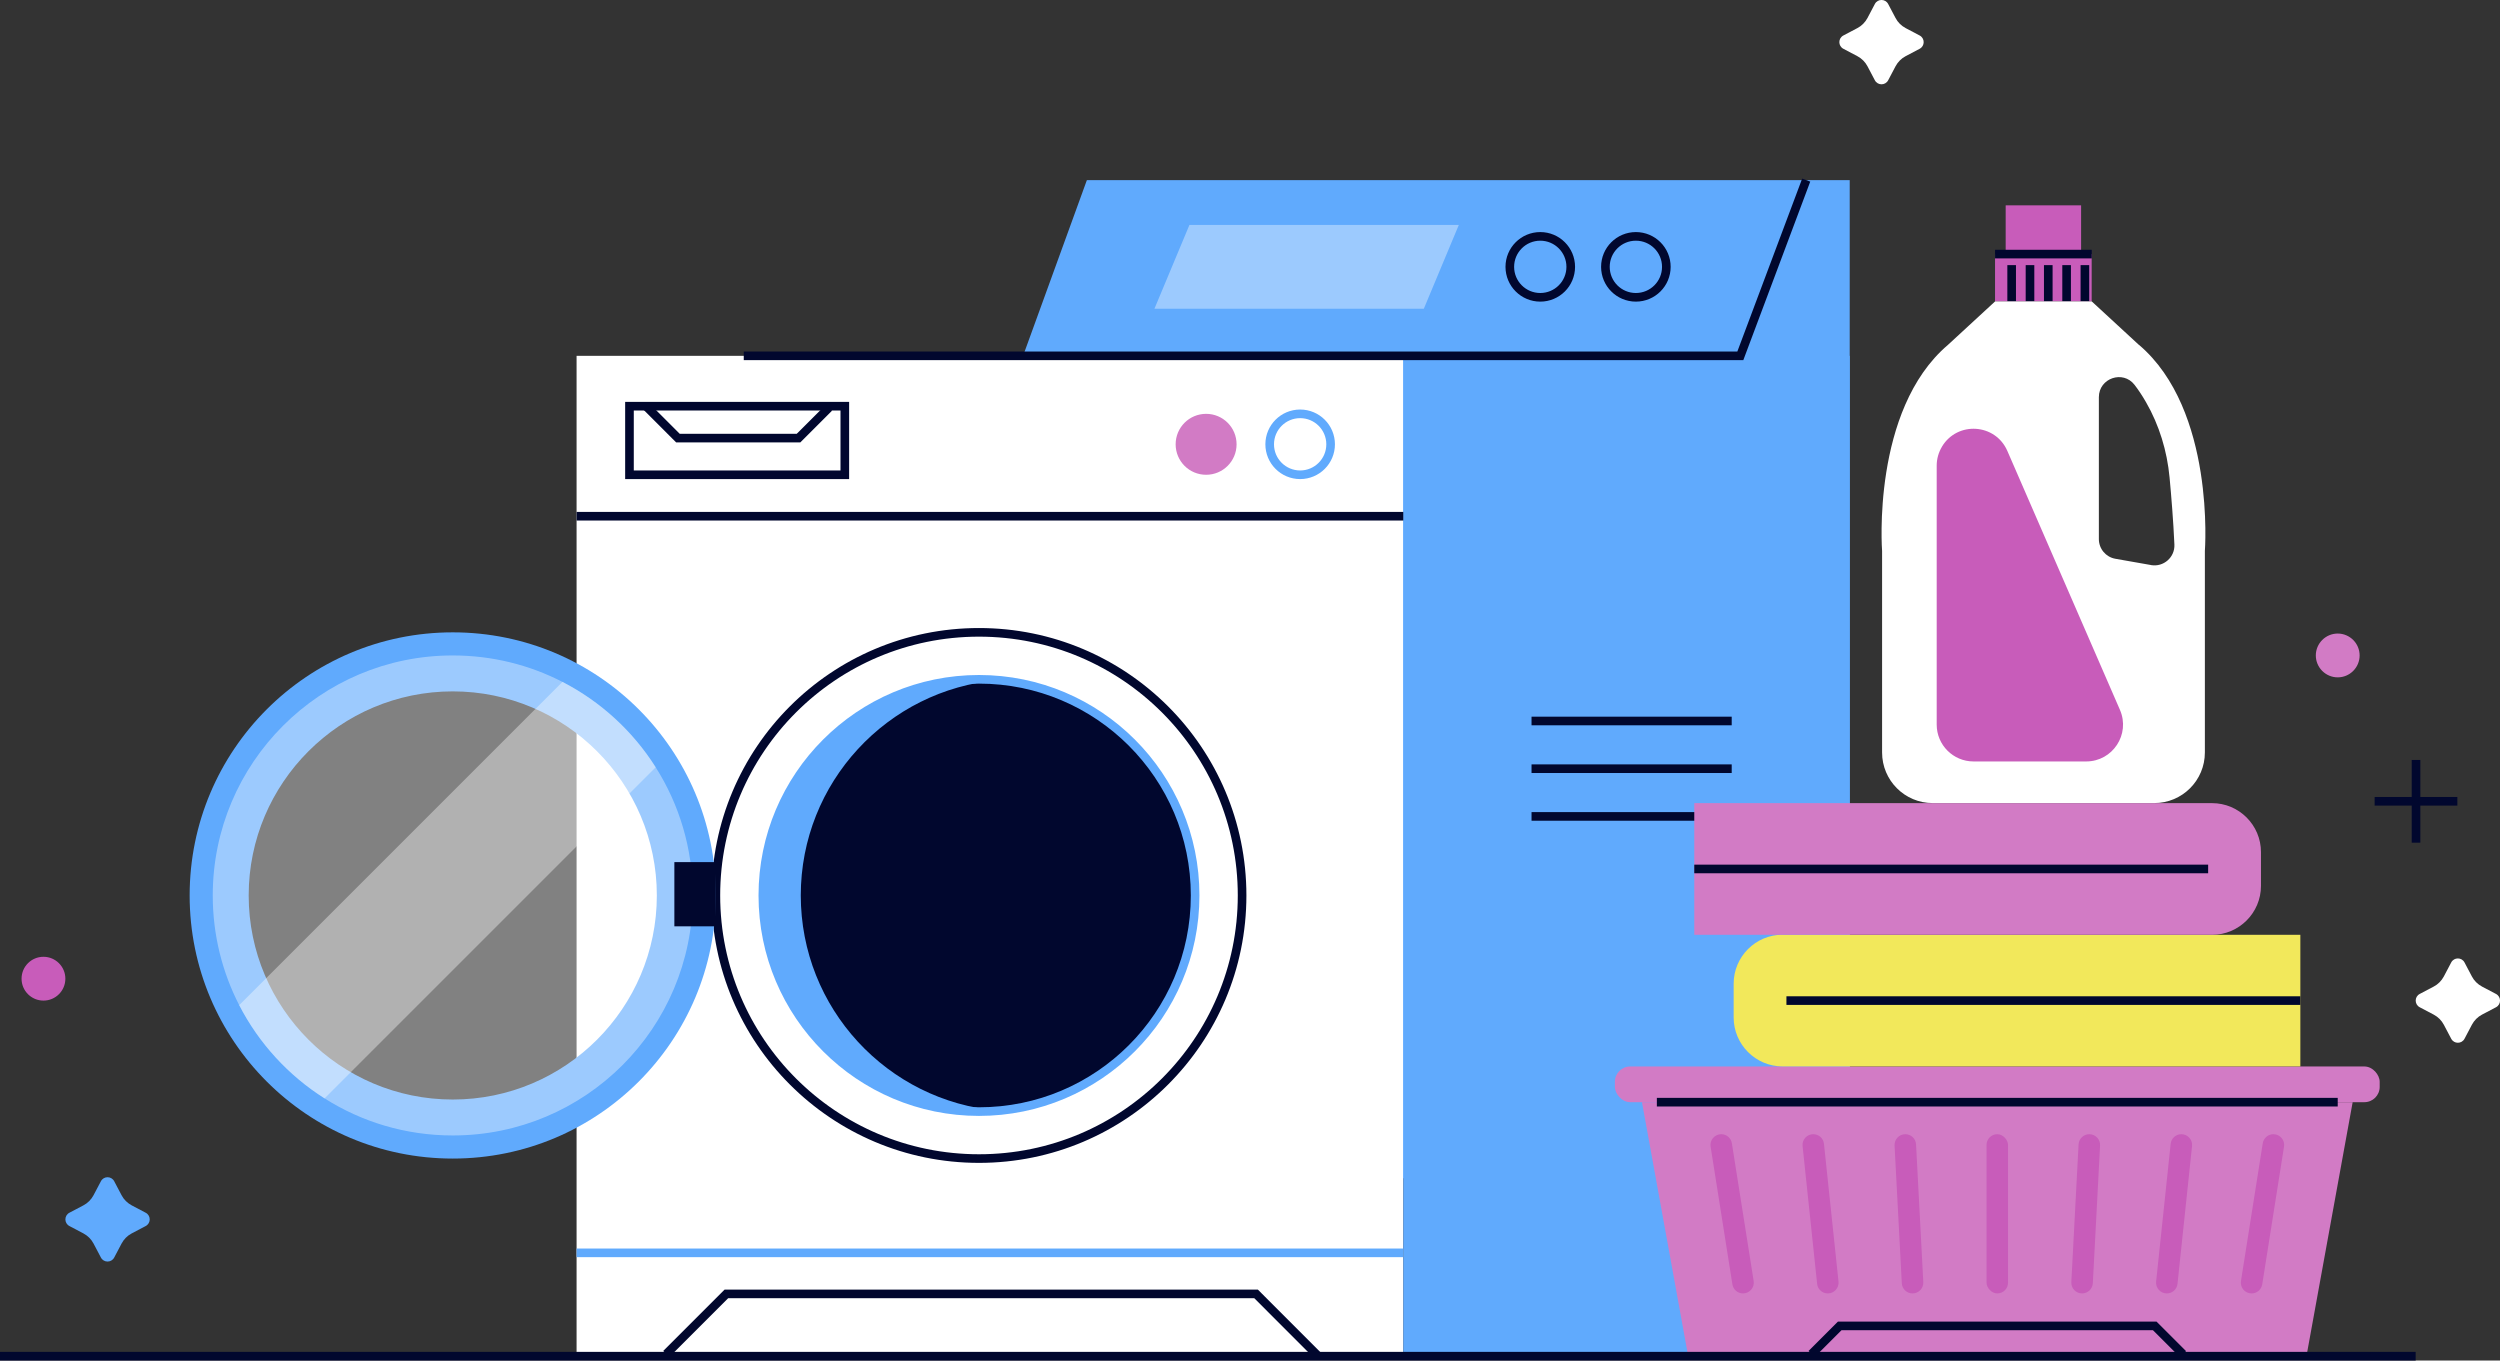 <?xml version="1.0" encoding="UTF-8"?><svg id="Layer_1" xmlns="http://www.w3.org/2000/svg" viewBox="0 0 434.89 236.67"><rect x="0" y="0" width="434.89" height="236.67" fill="#333333" stroke="none"/><defs><style>.cls-1{opacity:.38;}.cls-1,.cls-2,.cls-3,.cls-4,.cls-5,.cls-6,.cls-7{stroke-width:0px;}.cls-1,.cls-6{fill:#fff;}.cls-8{stroke:#01072e;}.cls-8,.cls-9,.cls-10{stroke-miterlimit:10;stroke-width:1.5px;}.cls-8,.cls-10{fill:none;}.cls-2{fill:#c85cba;}.cls-3{fill:#60aafd;}.cls-4,.cls-9{fill:#01072e;}.cls-5{fill:#d27bc5;}.cls-9,.cls-10{stroke:#60aafd;}.cls-7{fill:#f2e85b;}</style></defs><polygon class="cls-3" points="321.77 204.97 177.97 204.97 177.97 61.9 189.07 31.33 321.77 31.33 321.77 204.97"/><rect class="cls-6" x="100.3" y="61.9" width="143.81" height="173.64"/><rect class="cls-3" x="244.11" y="61.9" width="77.66" height="173.64"/><polyline class="cls-8" points="129.38 61.9 302.74 61.9 314.2 31.33"/><line class="cls-8" x1="100.3" y1="89.8" x2="244.11" y2="89.8"/><circle class="cls-8" cx="170.3" cy="155.77" r="45.77"/><path class="cls-3" d="M78.76,120.27c19.57,0,35.5,15.92,35.5,35.5s-15.92,35.5-35.5,35.5-35.5-15.92-35.5-35.5,15.92-35.5,35.5-35.5M78.76,110c-25.28,0-45.77,20.49-45.77,45.77s20.49,45.77,45.77,45.77,45.77-20.49,45.77-45.77-20.49-45.77-45.77-45.77h0Z"/><circle class="cls-9" cx="170.3" cy="155.77" r="37.6"/><path class="cls-3" d="M139.3,155.77c0-19.65,15.08-35.78,34.3-37.46-1.09-.09-2.19-.15-3.3-.15-20.77,0-37.6,16.84-37.6,37.6s16.84,37.6,37.6,37.6c1.11,0,2.21-.05,3.3-.15-19.22-1.67-34.3-17.8-34.3-37.46Z"/><line class="cls-10" x1="100.3" y1="217.94" x2="244.11" y2="217.94"/><circle class="cls-10" cx="226.17" cy="77.29" r="5.3"/><circle class="cls-8" cx="267.94" cy="46.42" r="5.3"/><circle class="cls-8" cx="284.57" cy="46.42" r="5.3"/><path class="cls-5" d="M215.11,77.29c0-2.93-2.37-5.3-5.3-5.3s-5.3,2.37-5.3,5.3,2.37,5.3,5.3,5.3,5.3-2.37,5.3-5.3Z"/><rect class="cls-8" x="109.5" y="70.66" width="37.46" height="11.93"/><polyline class="cls-8" points="112.38 70.66 117.93 76.21 138.91 76.21 144.21 70.91"/><polyline class="cls-8" points="115.9 235.54 126.36 225.08 218.5 225.08 229.33 235.92"/><path class="cls-1" d="M120.51,155.77c0,23.06-18.69,41.75-41.75,41.75-8.2,0-15.85-2.36-22.3-6.45-6.28-3.97-11.43-9.58-14.85-16.22-2.94-5.72-4.6-12.21-4.6-19.08,0-23.06,18.69-41.75,41.75-41.75,6.88,0,13.36,1.66,19.08,4.6,6.64,3.42,12.25,8.57,16.22,14.85,4.09,6.45,6.45,14.1,6.45,22.3Z"/><path class="cls-1" d="M114.06,133.47l-57.6,57.6c-6.28-3.97-11.43-9.58-14.85-16.22l56.23-56.23c6.64,3.42,12.25,8.57,16.22,14.85Z"/><rect class="cls-4" x="117.31" y="149.97" width="7.22" height="11.17"/><line class="cls-8" x1="266.42" y1="125.42" x2="301.24" y2="125.42"/><line class="cls-8" x1="266.42" y1="133.72" x2="301.24" y2="133.72"/><line class="cls-8" x1="266.42" y1="142.02" x2="301.24" y2="142.02"/><polygon class="cls-1" points="247.68 53.71 200.82 53.71 206.91 39.13 253.77 39.13 247.68 53.71"/><rect class="cls-5" x="280.92" y="185.52" width="133.04" height="6.21" rx="2.66" ry="2.66"/><polygon class="cls-5" points="409.26 191.73 285.63 191.73 293.6 235.54 401.29 235.54 409.26 191.73"/><line class="cls-8" x1="288.22" y1="191.73" x2="406.66" y2="191.73"/><path class="cls-2" d="M303.21,225h0c1.15,0,2.03-1.03,1.85-2.16l-3.79-23.96c-.14-.91-.93-1.58-1.85-1.58h0c-1.15,0-2.03,1.03-1.85,2.16l3.79,23.96c.14.91.93,1.58,1.85,1.58Z"/><path class="cls-2" d="M315.43,197.3h0c-1.11,0-1.98.96-1.86,2.07l2.53,23.96c.1.95.9,1.67,1.86,1.67h0c1.11,0,1.98-.96,1.86-2.07l-2.53-23.96c-.1-.95-.9-1.67-1.86-1.67Z"/><path class="cls-2" d="M331.44,197.3h0c-1.07,0-1.92.9-1.87,1.97l1.26,23.96c.05.99.87,1.77,1.87,1.77h0c1.07,0,1.92-.9,1.87-1.97l-1.26-23.96c-.05-.99-.87-1.77-1.87-1.77Z"/><rect class="cls-2" x="345.57" y="197.3" width="3.74" height="27.7" rx="1.87" ry="1.87"/><path class="cls-2" d="M363.45,197.3h0c-.99,0-1.81.78-1.87,1.77l-1.26,23.96c-.06,1.07.8,1.97,1.87,1.97h0c.99,0,1.81-.78,1.87-1.77l1.26-23.96c.06-1.07-.8-1.97-1.87-1.97Z"/><path class="cls-2" d="M379.46,197.3h0c-.96,0-1.76.72-1.86,1.67l-2.53,23.96c-.12,1.1.75,2.07,1.86,2.07h0c.96,0,1.76-.72,1.86-1.67l2.53-23.96c.12-1.1-.75-2.07-1.86-2.07Z"/><path class="cls-2" d="M395.47,197.3h0c-.92,0-1.7.67-1.85,1.58l-3.79,23.96c-.18,1.14.7,2.16,1.85,2.16h0c.92,0,1.7-.67,1.85-1.58l3.79-23.96c.18-1.14-.7-2.16-1.85-2.16Z"/><path class="cls-7" d="M310.1,162.61h90.06v22.9h-90.06c-4.7,0-8.52-3.82-8.52-8.52v-5.87c0-4.7,3.82-8.52,8.52-8.52Z"/><line class="cls-8" x1="310.76" y1="174.06" x2="400.16" y2="174.06"/><path class="cls-5" d="M303.25,139.71h90.06v22.9h-90.06c-4.7,0-8.52-3.82-8.52-8.52v-5.87c0-4.7,3.82-8.52,8.52-8.52Z" transform="translate(688.04 302.32) rotate(-180)"/><line class="cls-8" x1="384.12" y1="151.16" x2="294.73" y2="151.16"/><polyline class="cls-8" points="315.14 235.54 320.03 230.65 374.83 230.65 379.75 235.57"/><rect class="cls-2" x="347.05" y="44.2" width="16.81" height="8.24"/><rect class="cls-2" x="348.9" y="35.72" width="13.12" height="8.48"/><line class="cls-8" x1="347.05" y1="44.2" x2="363.87" y2="44.2"/><line class="cls-8" x1="349.94" y1="46.12" x2="349.94" y2="52.44"/><line class="cls-8" x1="353.13" y1="46.12" x2="353.13" y2="52.44"/><line class="cls-8" x1="356.31" y1="46.12" x2="356.31" y2="52.44"/><line class="cls-8" x1="359.5" y1="46.12" x2="359.5" y2="52.44"/><line class="cls-8" x1="362.68" y1="46.12" x2="362.68" y2="52.44"/><path class="cls-6" d="M372.07,59.99h0l-8.2-7.56h-16.81l-8.2,7.56c-13.34,11.34-11.46,35.86-11.46,35.86v35.05c0,4.86,3.94,8.8,8.8,8.8h38.55c4.86,0,8.8-3.94,8.8-8.8v-35.05s1.87-24.52-11.46-35.86ZM374.17,98.29l-6.19-1.09c-1.66-.29-2.87-1.74-2.87-3.42v-24.69c0-3.3,4.19-4.76,6.21-2.14.65.85,1.32,1.84,1.99,3.01,2.31,4.01,3.67,8.5,4.1,13.11.3,3.2.66,7.61.84,11.66.1,2.22-1.89,3.95-4.07,3.57Z"/><path class="cls-2" d="M337.82,77.7h0c-.6,1-.92,2.14-.92,3.3v45.05c0,3.54,2.87,6.41,6.41,6.41h19.59c4.62,0,7.72-4.73,5.88-8.97l-19.59-45.05c-2.08-4.78-8.68-5.21-11.37-.75Z"/><line class="cls-8" y1="235.92" x2="420.22" y2="235.92"/><line class="cls-8" x1="420.28" y1="132.2" x2="420.28" y2="146.59"/><line class="cls-8" x1="427.47" y1="139.39" x2="413.08" y2="139.39"/><circle class="cls-2" cx="7.56" cy="170.25" r="3.81"/><path class="cls-5" d="M410.47,114.02c0-2.1-1.71-3.81-3.81-3.81s-3.81,1.71-3.81,3.81,1.71,3.81,3.81,3.81,3.81-1.71,3.81-3.81Z"/><path class="cls-6" d="M333.93,6.17l-2.43-1.28c-.75-.4-1.37-1.01-1.76-1.76l-1.28-2.43c-.49-.94-1.83-.94-2.32,0l-1.28,2.43c-.4.75-1.01,1.37-1.76,1.76l-2.43,1.28c-.94.49-.94,1.83,0,2.32l2.43,1.28c.75.4,1.37,1.01,1.76,1.76l1.28,2.43c.49.94,1.83.94,2.32,0l1.28-2.43c.4-.75,1.01-1.37,1.76-1.76l2.43-1.28c.94-.49.94-1.83,0-2.32Z"/><path class="cls-3" d="M25.34,210.96l-2.43-1.28c-.75-.4-1.37-1.01-1.76-1.76l-1.28-2.43c-.49-.94-1.83-.94-2.32,0l-1.28,2.43c-.4.75-1.01,1.37-1.76,1.76l-2.43,1.28c-.94.49-.94,1.83,0,2.32l2.43,1.28c.75.4,1.37,1.01,1.76,1.76l1.28,2.43c.49.94,1.83.94,2.32,0l1.28-2.43c.4-.75,1.01-1.37,1.76-1.76l2.43-1.28c.94-.49.94-1.83,0-2.32Z"/><path class="cls-6" d="M434.19,172.9l-2.43-1.28c-.75-.4-1.37-1.01-1.76-1.76l-1.28-2.43c-.49-.94-1.83-.94-2.32,0l-1.28,2.43c-.4.75-1.01,1.37-1.76,1.76l-2.43,1.28c-.94.49-.94,1.83,0,2.32l2.43,1.28c.75.4,1.37,1.01,1.76,1.76l1.28,2.43c.49.94,1.83.94,2.32,0l1.28-2.43c.4-.75,1.01-1.37,1.76-1.76l2.43-1.28c.94-.49.94-1.83,0-2.32Z"/></svg>